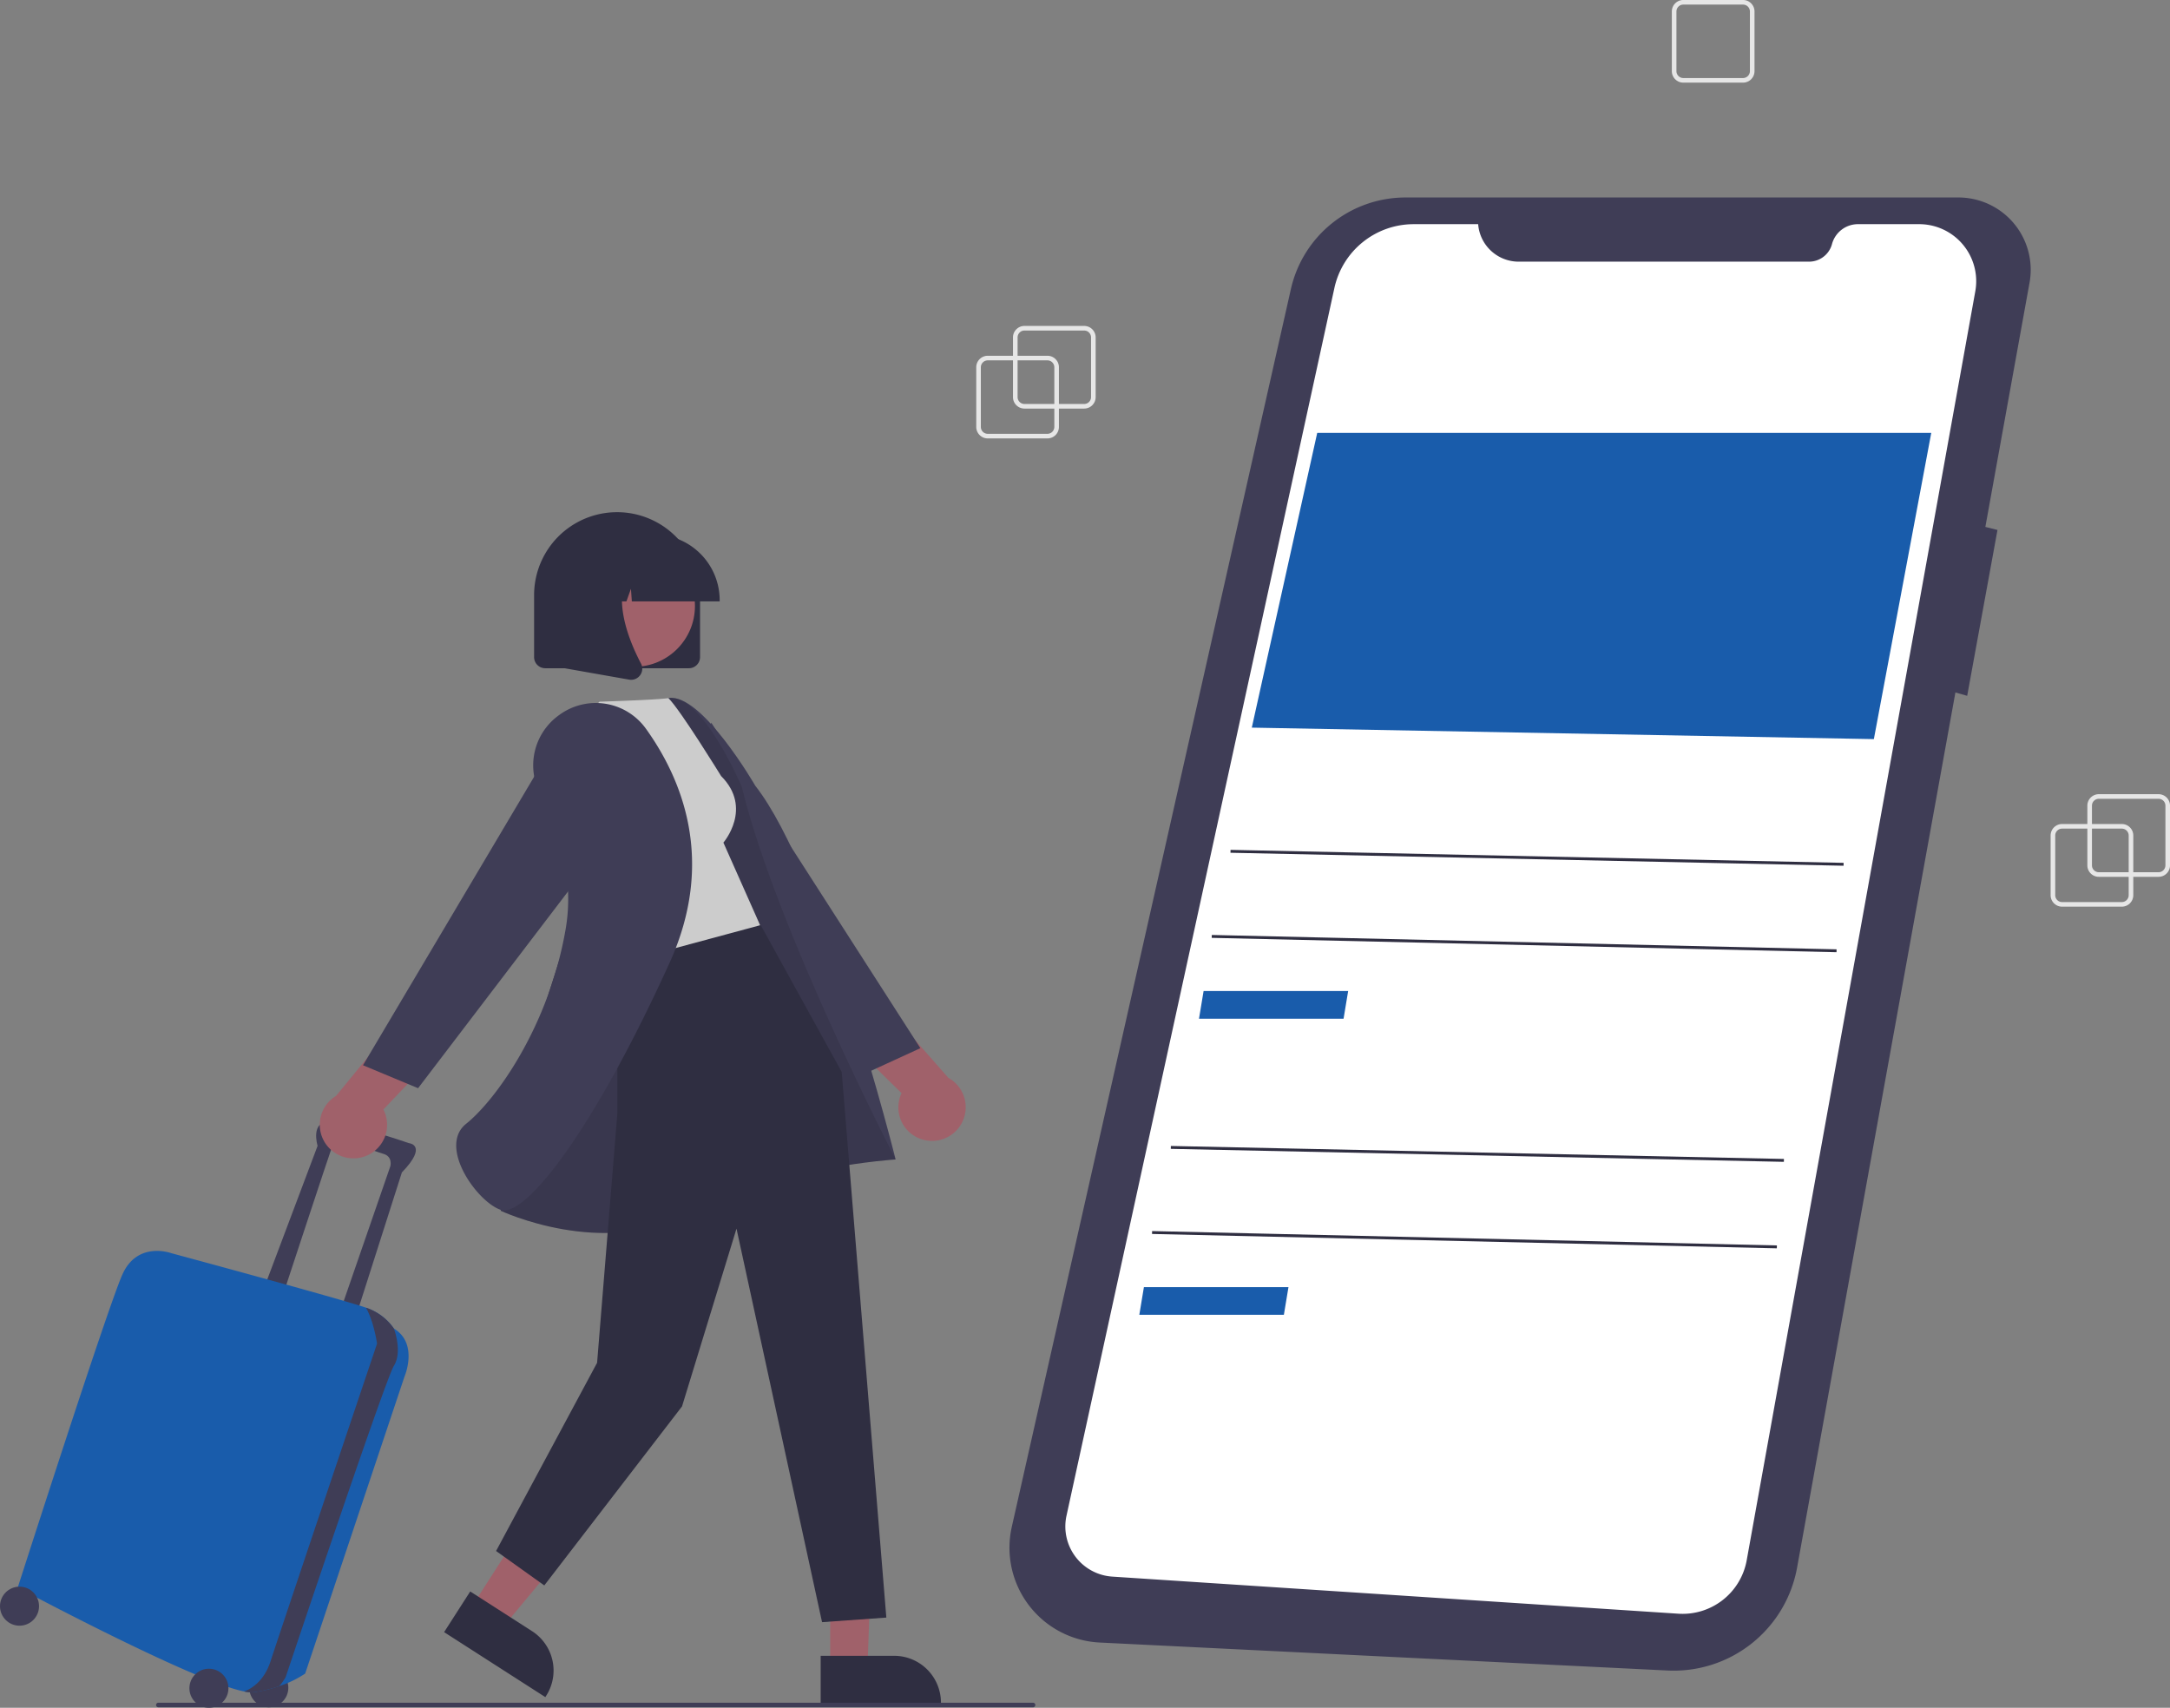 <svg xmlns="http://www.w3.org/2000/svg" width="812" height="639.111" viewBox="0 0 812 639.111">
  <rect x="0" y="0" width="812" height="639.111" fill="#808080" stroke="none"/>
  <g id="Group_234" data-name="Group 234" transform="translate(-20.239 223.155)">
    <path id="Path_784" data-name="Path 784" d="M415.8,264.588a12.587,12.587,0,0,0,9.483-23.129l-26.716-30.31-22.6,4.882,31.782,31.13a12.518,12.518,0,0,0,8.048,17.427Z" transform="translate(-50.151 -61.228)" fill="#a0616a"/>
    <path id="Path_785" data-name="Path 785" d="M320.016,139.231,386.6,222.813l20.3-9.319L328.635,91.647Z" transform="translate(-42.262 -44.381)" fill="#3f3d56"/>
    <circle id="Ellipse_75" data-name="Ellipse 75" cx="7.303" cy="7.303" r="7.303" transform="translate(113.522 401.184)" fill="#3f3d56"/>
    <path id="Path_786" data-name="Path 786" d="M142.481,330.324s17.263-52.452,18.59-56.1,15.271,2.324,18.923,3.32,2.656,4.647,2.656,4.647l-18.591,53.779,5.644,2.656,17.262-54.111c9.959-10.291,2.656-10.955,2.656-10.955s-21.246-7.3-29.214-7.967-4.979,8.963-4.979,8.963l-19.254,51.123Z" transform="translate(-16.345 -68.898)" fill="#3f3d56"/>
    <path id="Path_787" data-name="Path 787" d="M168.722,350.869l0,0a20.7,20.7,0,0,0-9.955-7.632c-.143-.053-.309-.113-.5-.179-9.146-3.2-72.867-20.4-72.867-20.4S72.783,318,67.14,330.619,27.968,447.8,27.968,447.8s65.577,35.07,84.694,38.887a11.54,11.54,0,0,0,3.609.285,50.789,50.789,0,0,0,9.551-2.281,39.986,39.986,0,0,0,9.7-4.69L172.706,368.8S178.017,356.513,168.722,350.869Z" transform="translate(-1.09 -76.83)" fill="#195cab"/>
    <path id="Path_788" data-name="Path 788" d="M182.622,354.355l0,0a20.7,20.7,0,0,0-9.955-7.632c-.143-.053-.309-.113-.5-.179,3.007,5.271,4.15,13.457,4.15,13.457S139.8,468.552,136.479,478.843c-2.53,7.845-7.632,10.51-9.916,11.334a11.534,11.534,0,0,0,3.608.285,50.793,50.793,0,0,0,9.551-2.281,21.137,21.137,0,0,0,2.4-3.363S179.3,373.61,182.622,368.3,182.622,354.355,182.622,354.355Z" transform="translate(-14.99 -80.315)" fill="#3f3d56"/>
    <circle id="Ellipse_76" data-name="Ellipse 76" cx="7.303" cy="7.303" r="7.303" transform="translate(91.114 401.35)" fill="#3f3d56"/>
    <circle id="Ellipse_77" data-name="Ellipse 77" cx="7.303" cy="7.303" r="7.303" transform="translate(20.239 370.643)" fill="#3f3d56"/>
    <path id="Path_789" data-name="Path 789" d="M175.91,271.953a12.587,12.587,0,0,1-10.3-22.777l25.619-31.242,22.756,4.074L183.333,254.25a12.517,12.517,0,0,1-7.423,17.7Z" transform="translate(-19.636 -62.184)" fill="#a0616a"/>
    <path id="Path_790" data-name="Path 790" d="M381.866,440.805l15.87-.249-1.909,54.089H381.869Z" transform="translate(-50.982 -93.57)" fill="#a0616a"/>
    <path id="Path_791" data-name="Path 791" d="M377.724,498.217h27.49a17.519,17.519,0,0,1,17.519,17.518v.57l-45.008,0Z" transform="translate(-50.398 -101.698)" fill="#2f2e41"/>
    <path id="Path_792" data-name="Path 792" d="M254.775,424.146l17.336,11.129-34.677,41.718-11.746-7.541Z" transform="translate(-28.964 -91.256)" fill="#a0616a"/>
    <path id="Path_793" data-name="Path 793" d="M223.462,470.184,246.6,485.036h0a17.519,17.519,0,0,1,5.276,24.206l-.308.479-37.874-24.315Z" transform="translate(-27.273 -97.746)" fill="#2f2e41"/>
    <path id="Path_794" data-name="Path 794" d="M250.383,210.585S288.9,82.654,301.28,80.925,333.6,113.75,333.6,113.75c25.859,32.993,52.524,139.867,52.524,139.867s-44.451,2.782-76.945,20.07-70.842-.875-70.842-.875Z" transform="translate(-30.748 -42.86)" fill="#3f3d56"/>
    <path id="Path_795" data-name="Path 795" d="M250.383,210.585S288.9,82.654,301.28,80.925,328.537,114.1,328.537,114.1c12.885,53.259,57.59,139.516,57.59,139.516s-44.451,2.782-76.945,20.07-70.842-.875-70.842-.875Z" transform="translate(-30.748 -42.86)" opacity="0.1" style="isolation: isolate"/>
    <path id="Path_796" data-name="Path 796" d="M281.7,185.853v64.285l-7.565,93.121-37.8,70.44,18.039,12.885,51.541-67,20.385-66.53,32.015,147.278,24.053-1.718-16.7-204.2-31.7-57.477Z" transform="translate(-30.466 -56.404)" fill="#2f2e41"/>
    <path id="Path_797" data-name="Path 797" d="M324.767,110.142c12.026,12.026.859,24.912.859,24.912l13.744,30.925-54.118,14.6L266.34,96.072l12.885-13.744c25.771-.859,25.784-1.392,25.784-1.392C309.526,85.354,324.767,110.142,324.767,110.142Z" transform="translate(-34.695 -42.87)" fill="#ccc"/>
    <path id="Path_798" data-name="Path 798" d="M257.183,87.844h0a23.089,23.089,0,0,0-6.681,29.489c6.2,11.836,12.869,30.169,9.43,50.3-6.223,36.424-26.172,64.1-37.283,72.986-3.869,3.093-4,7.6-3.436,10.834,1.587,9.038,10.349,19.293,16.41,21.349a3.933,3.933,0,0,0,1.265.2c9.846,0,34.065-31.355,61.9-92.612,17.333-38.149,4.753-68.738-8.851-87.681A23.094,23.094,0,0,0,257.7,87.468c-.072.052-.143.1-.215.156Z" transform="translate(-28.017 -43.177)" fill="#3f3d56"/>
    <path id="Path_799" data-name="Path 799" d="M277.13,126.534,198.973,229.083l-20.617-8.59L252.232,95.935Z" transform="translate(-22.291 -44.985)" fill="#3f3d56"/>
    <path id="Path_800" data-name="Path 800" d="M310.821,58.389H257.065a4.175,4.175,0,0,1-4.171-4.171V31.047h0a31.049,31.049,0,0,1,62.1-.028v23.2A4.175,4.175,0,0,1,310.821,58.389Z" transform="translate(-32.8 -31.458)" fill="#2f2e41"/>
    <circle id="Ellipse_78" data-name="Ellipse 78" cx="22.764" cy="22.764" r="22.764" transform="translate(234.759 -19.137)" fill="#a0616a"/>
    <path id="Path_801" data-name="Path 801" d="M324.912,34.735h-32.87l-.338-4.719-1.685,4.719h-5.061l-.667-9.353-3.341,9.353h-9.794v-.463A24.589,24.589,0,0,1,295.716,9.711h4.634a24.588,24.588,0,0,1,24.561,24.561Z" transform="translate(-35.374 -32.829)" fill="#2f2e41"/>
    <path id="Path_802" data-name="Path 802" d="M291.085,65.773a4.255,4.255,0,0,1-.739-.065l-24.069-4.247V21.681h26.5l-.656.765c-9.126,10.644-2.251,27.9,2.66,37.245a4.11,4.11,0,0,1-.326,4.363A4.155,4.155,0,0,1,291.085,65.773Z" transform="translate(-34.686 -34.517)" fill="#2f2e41"/>
    <path id="Path_803" data-name="Path 803" d="M449.8-37.23h22.335a4.3,4.3,0,0,0,4.3-4.3V-63.86a4.3,4.3,0,0,0-4.3-4.3H449.8a4.3,4.3,0,0,0-4.3,4.3v22.335A4.3,4.3,0,0,0,449.8-37.23Zm22.335-29.207a2.579,2.579,0,0,1,2.577,2.577v22.335a2.579,2.579,0,0,1-2.577,2.577H449.8a2.58,2.58,0,0,1-2.577-2.577V-63.86a2.58,2.58,0,0,1,2.577-2.577Z" transform="translate(-59.953 -21.852)" fill="#e6e6e6"/>
    <path id="Path_804" data-name="Path 804" d="M752.8-192.23h22.335a4.3,4.3,0,0,0,4.3-4.3V-218.86a4.3,4.3,0,0,0-4.3-4.3H752.8a4.3,4.3,0,0,0-4.3,4.3v22.335A4.3,4.3,0,0,0,752.8-192.23Zm22.335-29.207a2.579,2.579,0,0,1,2.577,2.577v22.335a2.579,2.579,0,0,1-2.577,2.577H752.8a2.58,2.58,0,0,1-2.577-2.577V-218.86a2.58,2.58,0,0,1,2.577-2.577Z" transform="translate(-102.67)" fill="#e6e6e6"/>
    <path id="Path_805" data-name="Path 805" d="M465.8-50.23h22.335a4.3,4.3,0,0,0,4.3-4.3V-76.86a4.3,4.3,0,0,0-4.3-4.3H465.8a4.3,4.3,0,0,0-4.3,4.3v22.335A4.3,4.3,0,0,0,465.8-50.23Zm22.335-29.207a2.579,2.579,0,0,1,2.577,2.577v22.335a2.579,2.579,0,0,1-2.577,2.577H465.8a2.58,2.58,0,0,1-2.577-2.577V-76.86a2.58,2.58,0,0,1,2.577-2.577Z" transform="translate(-62.209 -20.019)" fill="#e6e6e6"/>
    <path id="Path_806" data-name="Path 806" d="M917.8,166.77h22.334a4.3,4.3,0,0,0,4.3-4.3V140.14a4.3,4.3,0,0,0-4.3-4.3H917.8a4.3,4.3,0,0,0-4.3,4.3v22.335A4.3,4.3,0,0,0,917.8,166.77Zm22.334-29.207a2.579,2.579,0,0,1,2.577,2.577v22.335a2.579,2.579,0,0,1-2.577,2.577H917.8a2.58,2.58,0,0,1-2.577-2.577V140.14a2.58,2.58,0,0,1,2.577-2.577Z" transform="translate(-125.932 -50.612)" fill="#e6e6e6"/>
    <path id="Path_807" data-name="Path 807" d="M933.8,153.77h22.335a4.3,4.3,0,0,0,4.3-4.3V127.14a4.3,4.3,0,0,0-4.3-4.3H933.8a4.3,4.3,0,0,0-4.3,4.3v22.335A4.3,4.3,0,0,0,933.8,153.77Zm22.335-29.207a2.579,2.579,0,0,1,2.577,2.577v22.335a2.579,2.579,0,0,1-2.577,2.577H933.8a2.58,2.58,0,0,1-2.577-2.577V127.14a2.58,2.58,0,0,1,2.577-2.577Z" transform="translate(-128.187 -48.779)" fill="#e6e6e6"/>
    <path id="Path_808" data-name="Path 808" d="M814.832-137.116H608.138a43.937,43.937,0,0,0-42.863,34.275L460.837,360.4a35.512,35.512,0,0,0,32.894,43.28l212.483,10.469a46.916,46.916,0,0,0,48.475-38.508L813.933,48.124l4.408,1.259,11.336-62.076-4.537-1.134,16.537-91.422a27.054,27.054,0,0,0-21.805-31.437,27,27,0,0,0-5.039-.43Z" transform="translate(-61.992 -12.13)" fill="#3f3d56"/>
    <path id="Path_809" data-name="Path 809" d="M638.781-125.491H614.654A30.365,30.365,0,0,0,584.986-101.6L484.74,357.864a18.812,18.812,0,0,0,17.152,22.786l211.8,13.881a24.367,24.367,0,0,0,25.576-20l85.54-474.9a21.343,21.343,0,0,0-17.222-24.789,21.319,21.319,0,0,0-3.783-.338H780.91a10.074,10.074,0,0,0-9.727,7.454h0a8.891,8.891,0,0,1-8.586,6.581H653.937a15.2,15.2,0,0,1-15.156-14.035Z" transform="translate(-65.424 -13.769)" fill="#fff"/>
    <path id="Path_810" data-name="Path 810" d="M819.776-34.549H590.008L565.53,75.744l232.77,4.3Z" transform="translate(-76.875 -26.59)" fill="#195cab"/>
    <path id="Path_811" data-name="Path 811" d="M598.342,208.6H544.248l-1.718,10.356h54.093Z" transform="translate(-73.632 -60.868)" fill="#195cab"/>
    <rect id="Rectangle_487" data-name="Rectangle 487" width="1.08" height="229.466" transform="translate(480.675 95.982) rotate(-88.787)" fill="#2f2e41"/>
    <rect id="Rectangle_488" data-name="Rectangle 488" width="1.08" height="233.795" transform="matrix(0.023, -1, 1, 0.023, 473.656, 127.83)" fill="#2f2e41"/>
    <path id="Path_812" data-name="Path 812" d="M572.342,337.6H518.248l-1.718,10.355h54.093Z" transform="translate(-69.967 -79.055)" fill="#195cab"/>
    <rect id="Rectangle_489" data-name="Rectangle 489" width="1.08" height="229.466" transform="translate(458.34 206.796) rotate(-88.787)" fill="#2f2e41"/>
    <rect id="Rectangle_490" data-name="Rectangle 490" width="1.08" height="233.795" transform="matrix(0.023, -1, 1, 0.023, 451.322, 238.644)" fill="#2f2e41"/>
    <path id="Path_813" data-name="Path 813" d="M89.089,520.37H416.376a.859.859,0,0,0,0-1.718H89.089a.859.859,0,1,0,0,1.718Z" transform="translate(-9.585 -104.579)" fill="#3f3d56"/>
  </g>
</svg>
